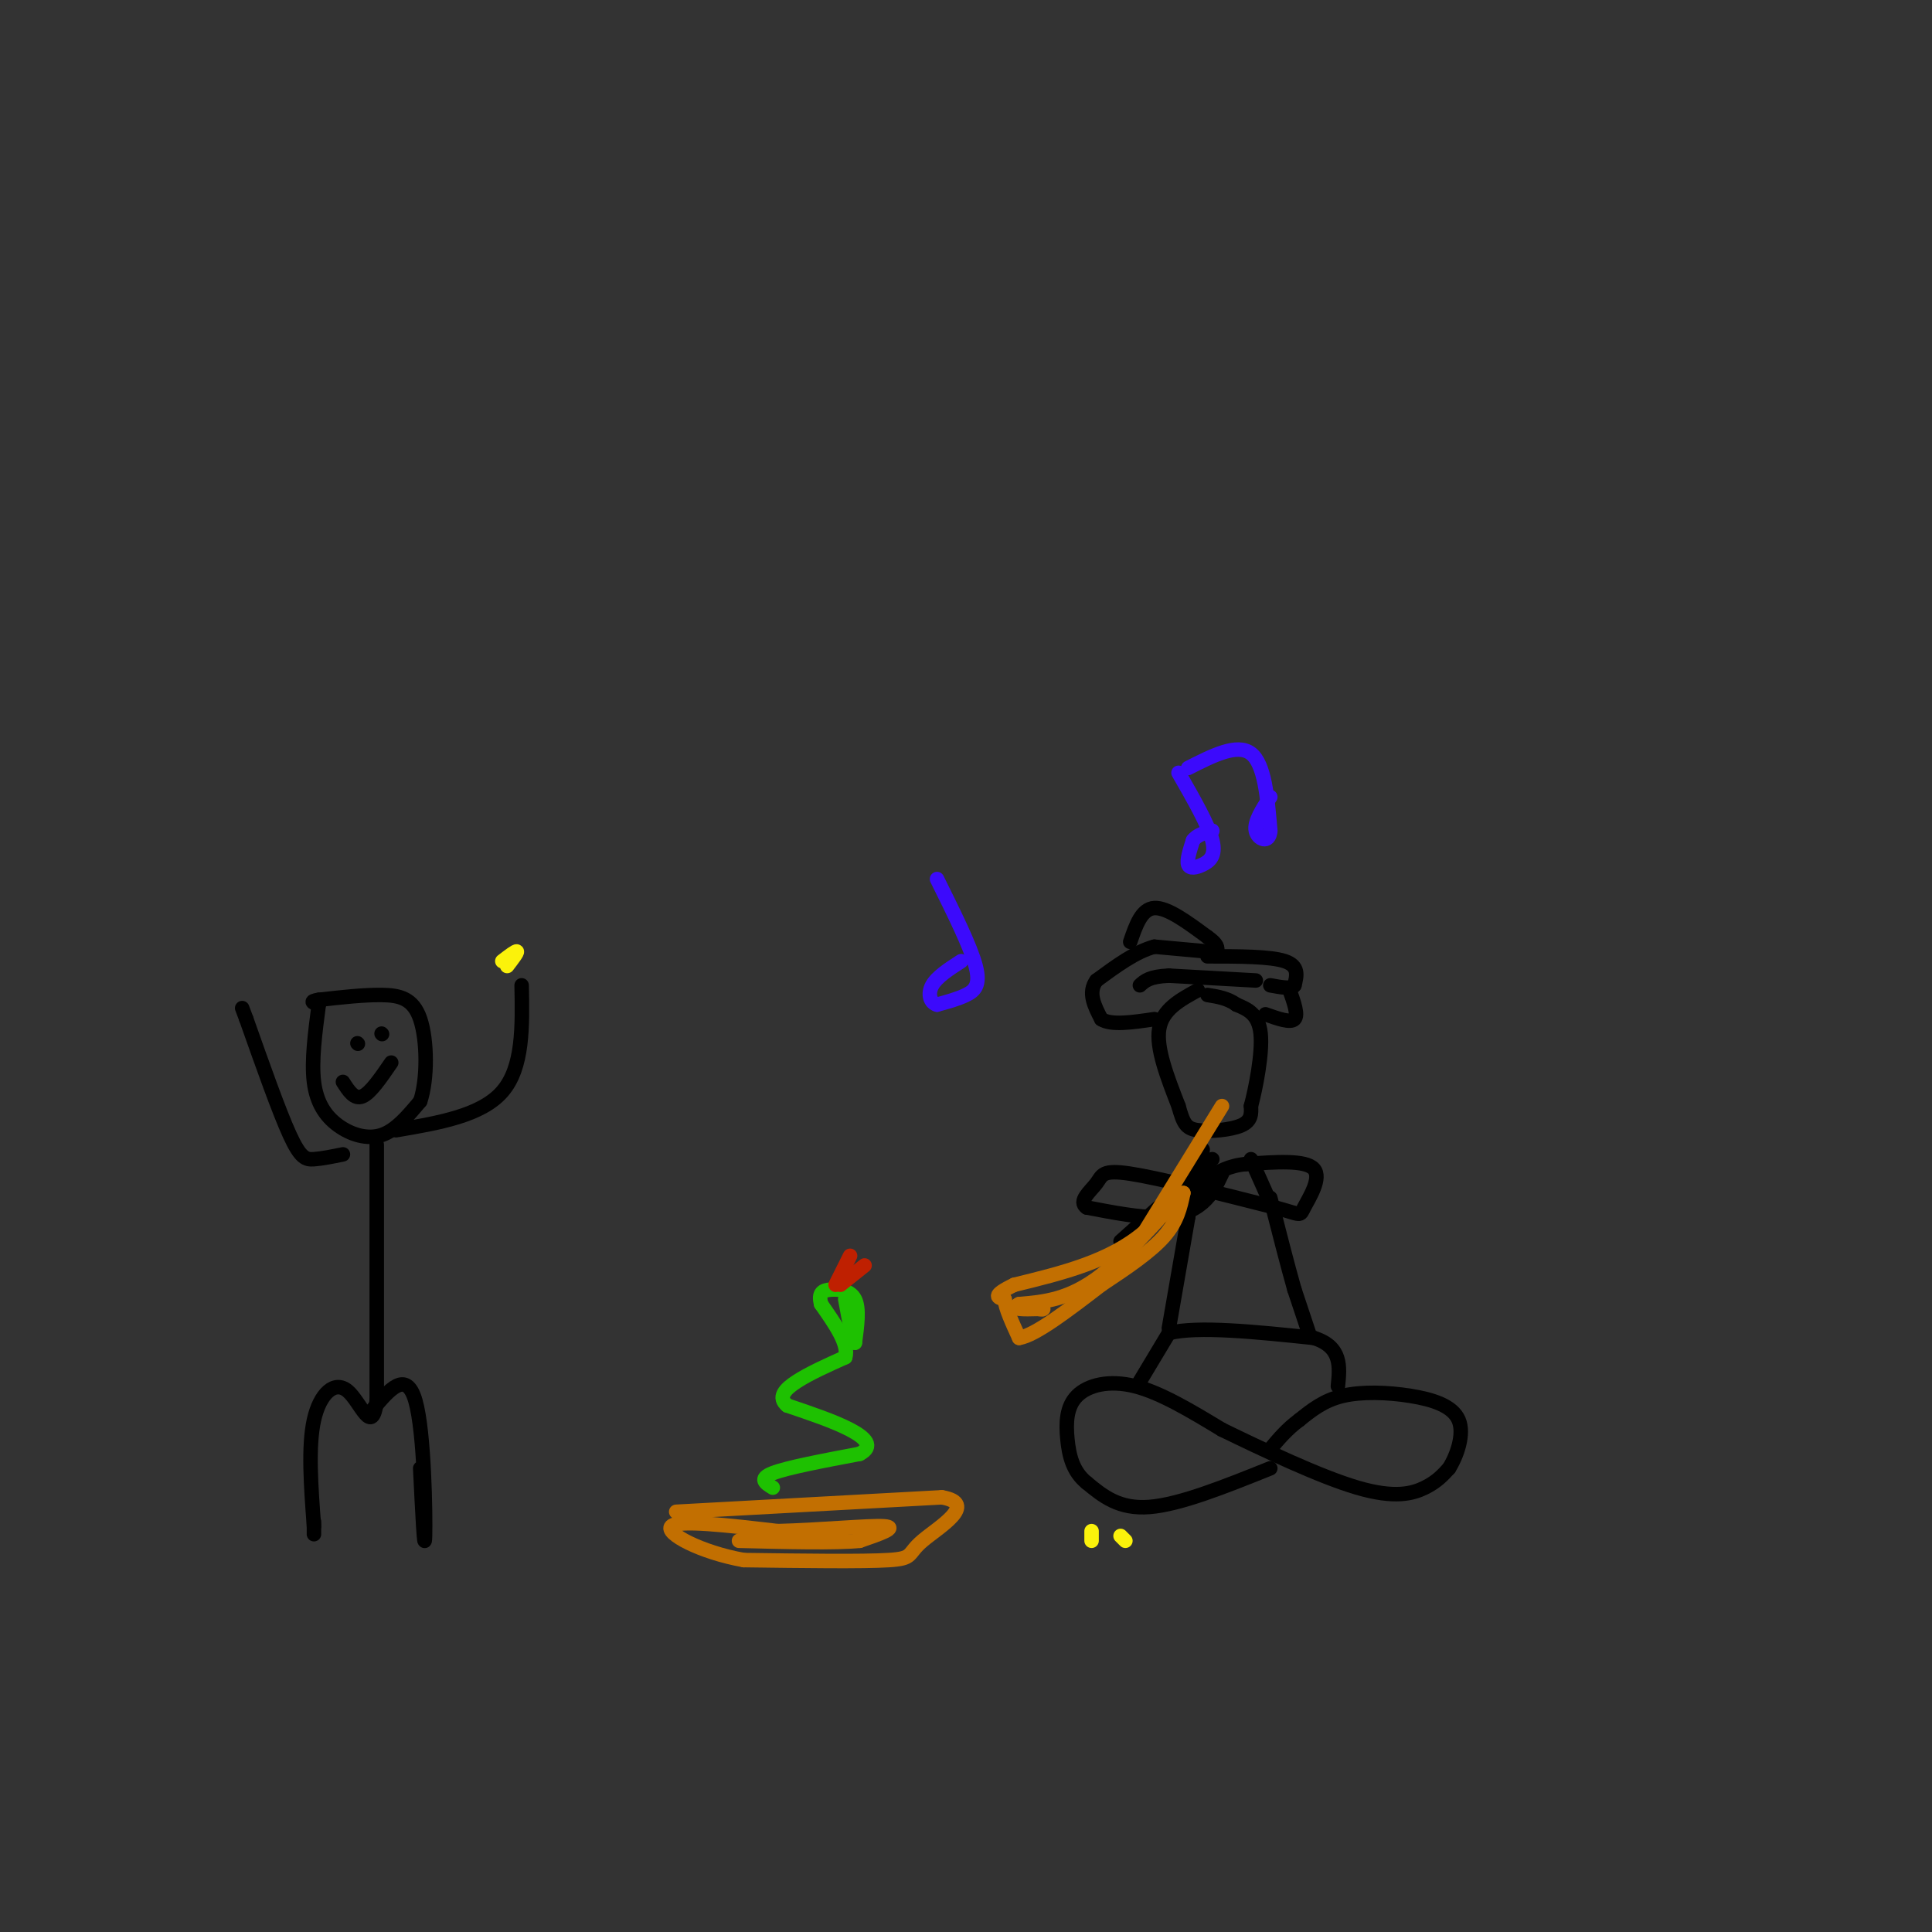 <svg viewBox='0 0 400 400' version='1.1' xmlns='http://www.w3.org/2000/svg' xmlns:xlink='http://www.w3.org/1999/xlink'><rect x="0" y="0" width="400" height="400" fill="#333333" stroke="none"/><g fill='none' stroke='#000000' stroke-width='3' stroke-linecap='round' stroke-linejoin='round'><path d='M248,205c-3.667,2.000 -7.333,4.000 -8,8c-0.667,4.000 1.667,10.000 4,16'/><path d='M244,229c1.012,3.619 1.542,4.667 4,5c2.458,0.333 6.845,-0.048 9,-1c2.155,-0.952 2.077,-2.476 2,-4'/><path d='M259,229c0.978,-3.689 2.422,-10.911 2,-15c-0.422,-4.089 -2.711,-5.044 -5,-6'/><path d='M256,208c-1.833,-1.333 -3.917,-1.667 -6,-2'/><path d='M250,197c0.000,0.000 -11.000,-1.000 -11,-1'/><path d='M239,196c-3.833,1.000 -7.917,4.000 -12,7'/><path d='M227,203c-1.833,2.500 -0.417,5.250 1,8'/><path d='M228,211c2.000,1.333 6.500,0.667 11,0'/><path d='M250,198c6.500,0.000 13.000,0.000 16,1c3.000,1.000 2.500,3.000 2,5'/><path d='M268,204c-0.500,0.833 -2.750,0.417 -5,0'/><path d='M267,205c0.917,2.583 1.833,5.167 1,6c-0.833,0.833 -3.417,-0.083 -6,-1'/><path d='M260,203c0.000,0.000 -18.000,-1.000 -18,-1'/><path d='M242,202c-4.000,0.167 -5.000,1.083 -6,2'/><path d='M234,195c1.167,-3.417 2.333,-6.833 5,-7c2.667,-0.167 6.833,2.917 11,6'/><path d='M250,194c2.167,1.500 2.083,2.250 2,3'/><path d='M263,304c-9.333,3.750 -18.667,7.500 -25,8c-6.333,0.500 -9.667,-2.250 -13,-5'/><path d='M225,307c-2.904,-2.327 -3.665,-5.644 -4,-9c-0.335,-3.356 -0.244,-6.750 2,-9c2.244,-2.250 6.641,-3.357 12,-2c5.359,1.357 11.679,5.179 18,9'/><path d='M253,296c8.345,4.060 20.208,9.708 28,12c7.792,2.292 11.512,1.226 14,0c2.488,-1.226 3.744,-2.613 5,-4'/><path d='M300,304c1.638,-2.596 3.233,-7.088 2,-10c-1.233,-2.912 -5.293,-4.246 -10,-5c-4.707,-0.754 -10.059,-0.930 -14,0c-3.941,0.930 -6.470,2.965 -9,5'/><path d='M269,294c-2.500,1.833 -4.250,3.917 -6,6'/><path d='M236,286c0.000,0.000 6.000,-10.000 6,-10'/><path d='M242,276c6.000,-1.500 18.000,-0.250 30,1'/><path d='M272,277c5.833,1.833 5.417,5.917 5,10'/><path d='M271,276c0.000,0.000 -3.000,-9.000 -3,-9'/><path d='M268,267c-1.333,-4.667 -3.167,-11.833 -5,-19'/><path d='M242,275c0.000,0.000 4.000,-23.000 4,-23'/><path d='M246,252c0.667,-4.500 0.333,-4.250 0,-4'/><path d='M263,249c0.000,0.000 -4.000,-9.000 -4,-9'/><path d='M248,247c0.000,0.000 1.000,-9.000 1,-9'/><path d='M253,243c-1.022,2.156 -2.044,4.311 -4,6c-1.956,1.689 -4.844,2.911 -9,3c-4.156,0.089 -9.578,-0.956 -15,-2'/><path d='M225,250c-1.929,-1.238 0.750,-3.333 2,-5c1.250,-1.667 1.071,-2.905 7,-2c5.929,0.905 17.964,3.952 30,7'/><path d='M264,250c5.714,1.548 5.000,1.917 6,0c1.000,-1.917 3.714,-6.119 2,-8c-1.714,-1.881 -7.857,-1.440 -14,-1'/><path d='M258,241c-3.667,0.333 -5.833,1.667 -8,3'/><path d='M251,240c0.000,0.000 -19.000,17.000 -19,17'/></g>
<g fill='none' stroke='#C26F01' stroke-width='3' stroke-linecap='round' stroke-linejoin='round'><path d='M253,229c0.000,0.000 -16.000,26.000 -16,26'/><path d='M237,255c-7.167,6.167 -17.083,8.583 -27,11'/><path d='M210,266c-4.833,2.333 -3.417,2.667 -2,3'/><path d='M208,269c0.167,1.833 1.583,4.917 3,8'/><path d='M211,277c3.333,-0.500 10.167,-5.750 17,-11'/><path d='M228,266c5.356,-3.533 10.244,-6.867 13,-10c2.756,-3.133 3.378,-6.067 4,-9'/><path d='M245,247c-2.400,2.111 -10.400,11.889 -17,17c-6.600,5.111 -11.800,5.556 -17,6'/><path d='M211,270c-2.167,1.167 0.917,1.083 4,1'/><path d='M215,271c0.833,0.167 0.917,0.083 1,0'/><path d='M140,313c0.000,0.000 55.000,-3.000 55,-3'/><path d='M195,310c7.667,1.333 -0.667,6.167 -4,9c-3.333,2.833 -1.667,3.667 -7,4c-5.333,0.333 -17.667,0.167 -30,0'/><path d='M154,323c-8.978,-1.600 -16.422,-5.600 -15,-7c1.422,-1.400 11.711,-0.200 22,1'/><path d='M161,317c8.533,-0.200 18.867,-1.200 22,-1c3.133,0.200 -0.933,1.600 -5,3'/><path d='M178,319c-5.000,0.500 -15.000,0.250 -25,0'/></g>
<g fill='none' stroke='#3C0AFC' stroke-width='3' stroke-linecap='round' stroke-linejoin='round'><path d='M194,182c3.467,6.978 6.933,13.956 8,18c1.067,4.044 -0.267,5.156 -2,6c-1.733,0.844 -3.867,1.422 -6,2'/><path d='M194,208c-1.422,-0.356 -1.978,-2.244 -1,-4c0.978,-1.756 3.489,-3.378 6,-5'/><path d='M244,160c3.089,5.381 6.179,10.762 7,14c0.821,3.238 -0.625,4.333 -2,5c-1.375,0.667 -2.679,0.905 -3,0c-0.321,-0.905 0.339,-2.952 1,-5'/><path d='M247,174c0.833,-1.167 2.417,-1.583 4,-2'/><path d='M246,159c5.083,-2.583 10.167,-5.167 13,-3c2.833,2.167 3.417,9.083 4,16'/><path d='M263,172c-0.178,2.800 -2.622,1.800 -3,0c-0.378,-1.800 1.311,-4.400 3,-7'/></g>
<g fill='none' stroke='#1EC101' stroke-width='3' stroke-linecap='round' stroke-linejoin='round'><path d='M160,308c-1.500,-0.917 -3.000,-1.833 0,-3c3.000,-1.167 10.500,-2.583 18,-4'/><path d='M178,301c2.933,-1.511 1.267,-3.289 -2,-5c-3.267,-1.711 -8.133,-3.356 -13,-5'/><path d='M163,291c-2.022,-1.667 -0.578,-3.333 2,-5c2.578,-1.667 6.289,-3.333 10,-5'/><path d='M175,281c0.833,-2.667 -2.083,-6.833 -5,-11'/><path d='M170,270c-0.619,-2.393 0.333,-2.875 2,-3c1.667,-0.125 4.048,0.107 5,2c0.952,1.893 0.476,5.446 0,9'/><path d='M177,278c-0.333,0.000 -1.167,-4.500 -2,-9'/></g>
<g fill='none' stroke='#BF2001' stroke-width='3' stroke-linecap='round' stroke-linejoin='round'><path d='M173,266c0.000,0.000 3.000,-6.000 3,-6'/><path d='M174,266c0.000,0.000 5.000,-4.000 5,-4'/></g>
<g fill='none' stroke='#000000' stroke-width='3' stroke-linecap='round' stroke-linejoin='round'><path d='M66,208c-0.768,5.845 -1.536,11.690 -1,16c0.536,4.310 2.375,7.083 5,9c2.625,1.917 6.036,2.976 9,2c2.964,-0.976 5.482,-3.988 8,-7'/><path d='M87,228c1.560,-4.619 1.458,-12.667 0,-17c-1.458,-4.333 -4.274,-4.952 -8,-5c-3.726,-0.048 -8.363,0.476 -13,1'/><path d='M66,207c-2.167,0.333 -1.083,0.667 0,1'/><path d='M82,234c8.833,-1.500 17.667,-3.000 22,-8c4.333,-5.000 4.167,-13.500 4,-22'/><path d='M71,239c-2.178,0.444 -4.356,0.889 -6,1c-1.644,0.111 -2.756,-0.111 -5,-5c-2.244,-4.889 -5.622,-14.444 -9,-24'/><path d='M51,211c-1.500,-4.000 -0.750,-2.000 0,0'/><path d='M78,237c0.000,0.000 0.000,53.000 0,53'/><path d='M78,290c-0.940,7.655 -3.292,0.292 -6,-2c-2.708,-2.292 -5.774,0.488 -7,6c-1.226,5.512 -0.613,13.756 0,22'/><path d='M65,316c0.000,3.500 0.000,1.250 0,-1'/><path d='M77,292c3.556,-4.267 7.111,-8.533 9,-2c1.889,6.533 2.111,23.867 2,28c-0.111,4.133 -0.556,-4.933 -1,-14'/><path d='M71,224c1.167,1.833 2.333,3.667 4,3c1.667,-0.667 3.833,-3.833 6,-7'/><path d='M74,216c0.000,0.000 0.100,0.100 0.1,0.1'/><path d='M79,214c0.000,0.000 0.100,0.100 0.1,0.1'/></g>
<g fill='none' stroke='#FBF20B' stroke-width='3' stroke-linecap='round' stroke-linejoin='round'><path d='M104,199c1.417,-1.083 2.833,-2.167 3,-2c0.167,0.167 -0.917,1.583 -2,3'/><path d='M226,319c0.000,0.000 0.000,-2.000 0,-2'/><path d='M233,319c0.000,0.000 -1.000,-1.000 -1,-1'/></g>
</svg>